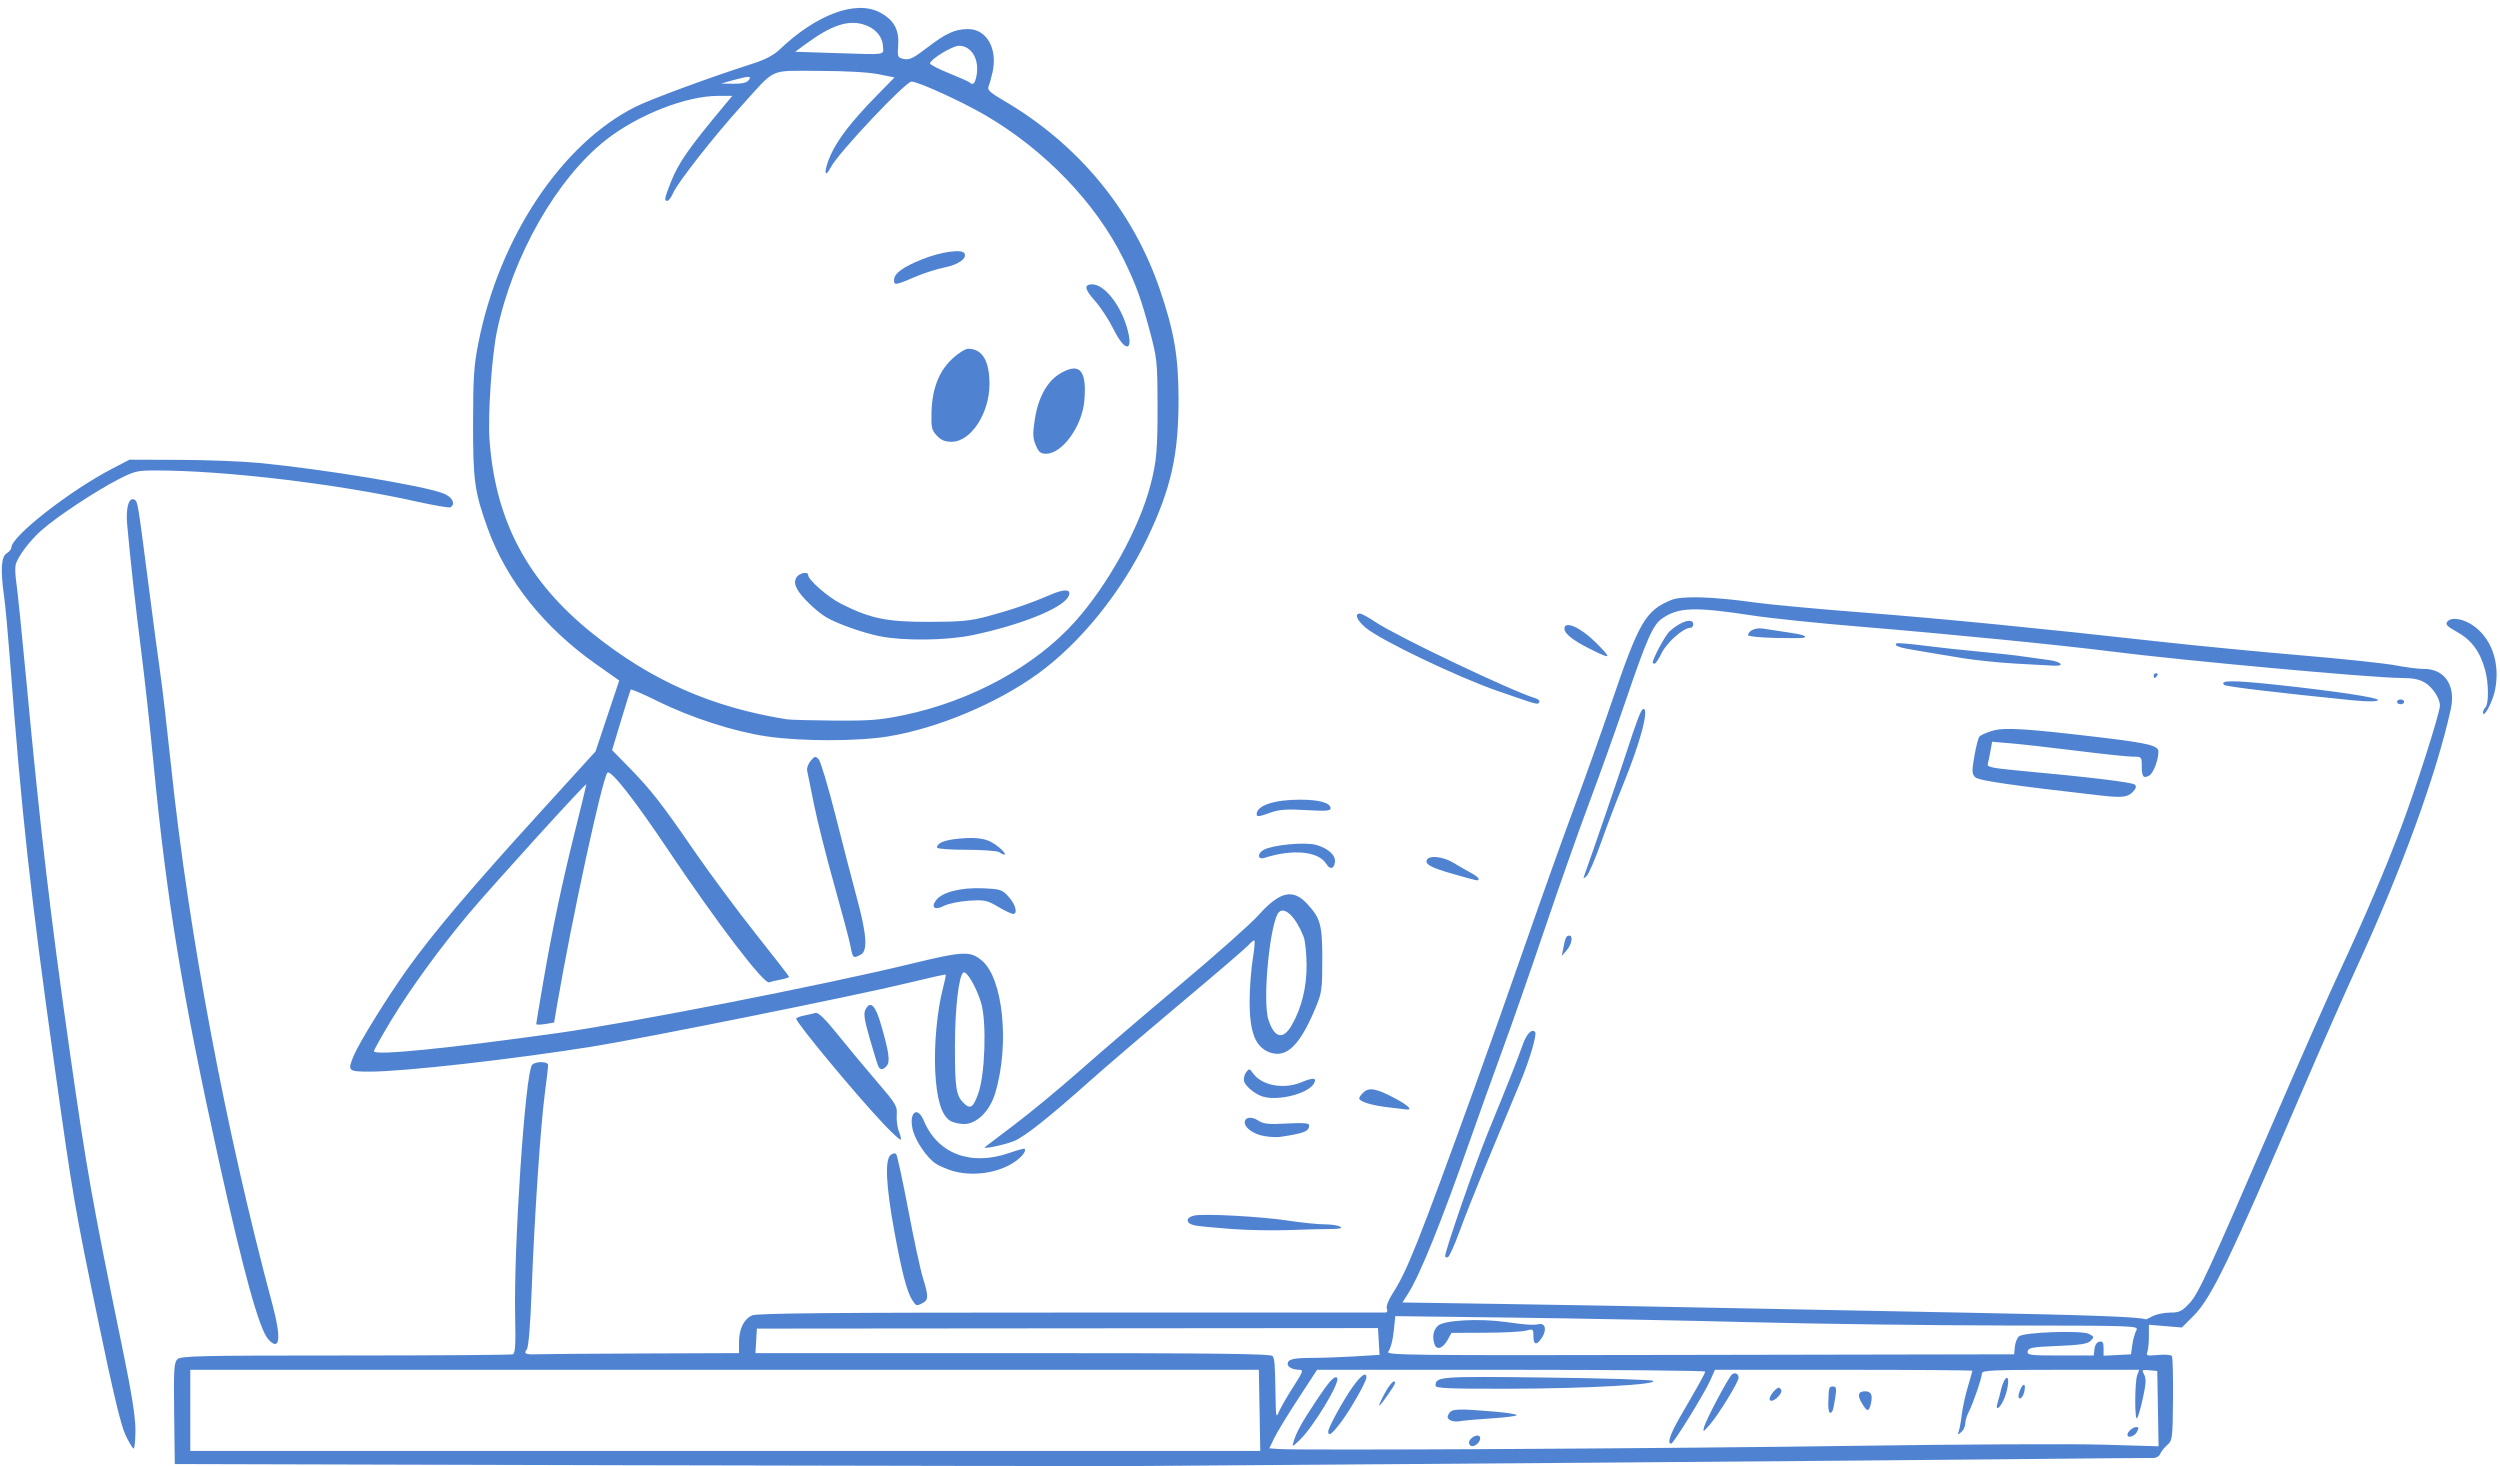 <?xml version="1.0" encoding="UTF-8" standalone="no"?><svg xmlns="http://www.w3.org/2000/svg" xmlns:xlink="http://www.w3.org/1999/xlink" fill="#000000" height="172.5" preserveAspectRatio="xMidYMid meet" version="1" viewBox="0.7 0.2 294.1 172.5" width="294.1" zoomAndPan="magnify"><g id="change1_1"><path d="M 74.023 172.57 L 21.262 172.43 L 21.188 166.492 C 21.121 161.371 21.172 160.492 21.559 160.109 C 21.957 159.707 24.035 159.66 41.324 159.66 C 51.953 159.66 60.816 159.598 61.02 159.52 C 61.316 159.406 61.375 158.469 61.301 155.098 C 61.121 146.848 62.488 126.484 63.285 125.492 C 63.664 125.023 65.184 125.035 65.184 125.512 C 65.184 125.715 65.004 127.262 64.781 128.949 C 64.277 132.805 63.566 143.484 63.242 152.02 C 63.086 156.188 62.879 158.691 62.672 158.941 C 62.254 159.445 62.539 159.574 63.922 159.516 C 64.539 159.488 70.125 159.445 76.34 159.422 L 87.637 159.379 L 87.637 158.105 C 87.637 156.539 88.195 155.391 89.176 154.941 C 89.738 154.688 98.625 154.605 126.594 154.609 L 163.648 154.609 C 163.887 154.609 163.965 154.434 163.855 154.148 C 163.75 153.879 164.02 153.16 164.516 152.387 C 166.238 149.707 167.508 146.516 174.086 128.367 C 175.652 124.047 178.426 116.215 180.25 110.969 C 182.074 105.719 184.602 98.648 185.863 95.25 C 187.125 91.855 189.086 86.355 190.219 83.027 C 193.523 73.324 194.258 72.059 197.289 70.789 C 198.523 70.273 202.148 70.379 207.051 71.066 C 208.75 71.305 214.43 71.836 219.68 72.242 C 229.102 72.973 240.262 74.066 255.039 75.711 C 259.207 76.172 266.598 76.887 271.457 77.297 C 276.32 77.707 281.309 78.238 282.543 78.477 C 283.777 78.711 285.219 78.898 285.746 78.887 C 288.258 78.832 289.629 80.816 289.016 83.605 C 287.332 91.262 283.246 102.484 277.953 113.973 C 276.551 117.016 273.703 123.473 271.621 128.324 C 262.883 148.672 260.844 152.895 258.746 154.996 L 257.375 156.367 L 255.438 156.207 L 253.496 156.043 L 253.496 157.406 C 253.496 158.156 253.414 158.988 253.312 159.254 C 253.145 159.684 253.289 159.723 254.582 159.598 C 255.387 159.523 256.117 159.582 256.207 159.73 C 256.301 159.883 256.355 162.168 256.332 164.812 C 256.289 169.441 256.266 169.645 255.648 170.195 C 255.293 170.512 254.922 170.984 254.82 171.246 C 254.719 171.512 254.352 171.723 253.996 171.715 C 253.645 171.699 245.781 171.777 236.52 171.867 C 221.305 172.023 157.219 172.52 135.484 172.656 C 130.699 172.684 103.043 172.641 74.023 172.57 Z M 148.875 166.117 L 148.789 161.344 L 23.086 161.344 L 23.086 170.887 L 148.957 170.887 Z M 218.77 170.289 C 231.234 170.105 244.406 170.043 248.035 170.148 L 254.633 170.34 L 254.559 165.914 L 254.48 161.484 L 253.547 161.395 C 252.672 161.312 252.633 161.344 252.938 161.91 C 253.191 162.383 253.16 162.992 252.789 164.668 C 252.531 165.852 252.223 166.922 252.102 167.047 C 251.809 167.363 251.824 162.766 252.121 161.977 L 252.359 161.344 L 243.105 161.344 C 235.078 161.344 233.852 161.402 233.852 161.766 C 233.852 162.289 232.801 165.355 232.277 166.355 C 232.066 166.766 231.891 167.367 231.891 167.695 C 231.887 168.023 231.676 168.465 231.414 168.68 C 231 169.016 230.965 169.004 231.125 168.574 C 231.223 168.309 231.387 167.422 231.484 166.609 C 231.582 165.797 231.902 164.332 232.195 163.352 C 232.488 162.367 232.73 161.516 232.73 161.457 C 232.73 161.395 225.914 161.344 217.586 161.344 L 202.445 161.344 L 201.914 162.543 C 201.23 164.09 197.574 170.027 197.297 170.035 C 196.785 170.055 197.184 168.883 198.387 166.809 C 200.688 162.852 201.285 161.77 201.293 161.555 C 201.293 161.441 191.023 161.344 178.469 161.344 L 155.641 161.344 L 153.395 164.781 C 152.164 166.672 150.898 168.75 150.59 169.398 L 150.023 170.578 L 151.035 170.66 C 153.242 170.848 197.414 170.605 218.77 170.289 Z M 152.887 169.766 C 153.215 168.672 153.824 167.566 155.477 165.078 C 157.086 162.652 157.691 161.988 157.996 162.293 C 158.434 162.73 155.195 168.098 153.574 169.625 C 152.688 170.461 152.68 170.461 152.887 169.766 Z M 173.512 169.914 C 173.512 169.375 174.535 168.812 174.781 169.215 C 175.012 169.582 174.418 170.328 173.898 170.328 C 173.688 170.328 173.512 170.141 173.512 169.914 Z M 250.973 168.98 C 250.973 168.625 251.605 168.082 252.02 168.082 C 252.309 168.082 252.324 168.211 252.094 168.645 C 251.805 169.188 250.973 169.434 250.973 168.98 Z M 156.953 168.613 C 156.953 168.125 158.836 164.707 159.91 163.238 C 160.859 161.945 161.445 161.562 161.445 162.234 C 161.445 162.73 159.625 165.941 158.445 167.52 C 157.418 168.895 156.953 169.234 156.953 168.613 Z M 201.168 168.082 C 201.414 167.156 204.105 162.102 204.484 161.855 C 204.852 161.617 205.227 161.828 205.227 162.285 C 205.227 162.777 202.855 166.641 201.84 167.801 C 201.062 168.691 201 168.719 201.168 168.082 Z M 171.27 167.254 C 170.941 167.035 170.918 166.863 171.16 166.477 C 171.508 165.922 172.16 165.895 176.531 166.262 C 177.957 166.383 179.125 166.57 179.125 166.676 C 179.125 166.785 177.77 166.957 176.109 167.062 C 174.449 167.168 172.777 167.316 172.391 167.395 C 172.004 167.473 171.5 167.406 171.27 167.254 Z M 215.781 165.203 C 215.828 163.402 215.855 163.309 216.344 163.309 C 216.723 163.309 216.766 163.52 216.598 164.645 C 216.488 165.375 216.34 166.07 216.27 166.188 C 215.949 166.703 215.754 166.305 215.781 165.203 Z M 219.723 165.273 C 219.172 164.34 219.301 163.871 220.102 163.871 C 220.816 163.871 221.02 164.285 220.801 165.281 C 220.57 166.332 220.348 166.332 219.723 165.266 Z M 235.699 165.203 C 235.812 164.855 236 164.148 236.117 163.625 C 236.238 163.105 236.469 162.543 236.637 162.379 C 237.109 161.906 237.016 163.391 236.488 164.707 C 236.016 165.887 235.348 166.309 235.699 165.203 Z M 163.578 164.152 C 164.234 162.945 164.812 162.363 164.812 162.91 C 164.812 163.148 163.125 165.555 162.957 165.555 C 162.879 165.555 163.156 164.922 163.578 164.152 Z M 208.875 164.773 C 208.875 164.328 209.766 163.305 210.016 163.461 C 210.395 163.695 210.34 164.051 209.836 164.551 C 209.367 165.023 208.875 165.137 208.875 164.773 Z M 238.215 164.082 C 238.469 163.234 238.902 162.789 238.902 163.371 C 238.902 164.047 238.602 164.715 238.293 164.715 C 238.145 164.715 238.109 164.43 238.215 164.082 Z M 169.582 163.203 C 169.582 162.133 170.031 162.098 182.613 162.254 C 189.309 162.332 194.957 162.508 195.164 162.641 C 195.859 163.078 187.332 163.551 178.355 163.57 C 171.082 163.586 169.582 163.523 169.582 163.203 Z M 152.867 163.309 C 153.945 161.641 154.059 161.344 153.605 161.344 C 152.793 161.344 152.184 161.043 152.184 160.645 C 152.184 160.102 152.855 159.941 155.109 159.941 C 156.23 159.941 158.461 159.863 160.07 159.766 L 162.988 159.586 L 162.898 158.012 L 162.805 156.434 L 126.273 156.465 L 89.738 156.496 L 89.656 157.938 L 89.57 159.379 L 119.879 159.379 C 143.816 159.379 150.234 159.453 150.414 159.73 C 150.652 160.102 150.688 160.555 150.758 164.57 C 150.801 167.008 150.816 167.066 151.199 166.184 C 151.418 165.684 152.168 164.387 152.867 163.309 Z M 237.727 158.629 C 237.773 158.141 237.996 157.59 238.215 157.406 C 238.812 156.91 245.629 156.68 246.461 157.125 C 247.062 157.445 247.074 157.504 246.645 157.934 C 246.285 158.297 245.434 158.43 242.758 158.539 C 239.781 158.66 239.316 158.742 239.238 159.172 C 239.152 159.617 239.48 159.66 243.074 159.66 L 247.004 159.66 L 247.094 158.891 C 247.148 158.43 247.379 158.086 247.672 158.031 C 248.055 157.957 248.164 158.129 248.164 158.812 L 248.164 159.688 L 249.777 159.605 L 251.391 159.52 L 251.547 158.398 C 251.633 157.781 251.844 157.023 252.012 156.715 C 252.316 156.156 252.23 156.152 236.699 156.133 C 228.109 156.121 214.641 155.949 206.77 155.746 C 198.898 155.543 186.242 155.301 178.648 155.203 L 164.844 155.031 L 164.652 156.855 C 164.551 157.859 164.273 158.898 164.035 159.172 C 163.621 159.641 165.355 159.66 200.621 159.59 L 237.641 159.52 Z M 169.48 158.391 C 169.152 157.535 169.301 156.664 169.859 156.156 C 170.578 155.504 174.699 155.281 177.863 155.723 C 180.352 156.07 180.969 156.109 181.781 155.969 C 182.512 155.84 182.672 156.68 182.09 157.57 C 181.477 158.508 181.09 158.434 181.09 157.383 C 181.09 156.531 181.062 156.512 180.18 156.742 C 179.676 156.871 177.508 156.98 175.359 156.984 L 171.453 157 L 170.988 157.84 C 170.453 158.805 169.738 159.066 169.48 158.395 Z M 253.957 155.031 C 254.398 154.801 255.316 154.613 255.996 154.613 C 257.062 154.613 257.371 154.465 258.242 153.543 C 259.328 152.391 260.25 150.395 268.801 130.613 C 271.469 124.441 274.621 117.305 275.809 114.758 C 278.934 108.043 281.254 102.605 283.18 97.5 C 284.918 92.891 287.734 84.047 287.734 83.207 C 287.734 82.363 286.887 81.066 285.969 80.508 C 285.309 80.105 284.559 79.961 283.148 79.957 C 279.918 79.957 257.336 77.891 249.148 76.848 C 243.168 76.086 229.875 74.773 219.539 73.922 C 214.676 73.523 208.992 72.934 206.91 72.613 C 200.008 71.559 198.141 71.621 196.191 72.988 C 195.152 73.715 194.387 75.461 191.949 82.629 C 190.793 86.02 188.875 91.387 187.688 94.551 C 186.5 97.715 184.16 104.348 182.488 109.285 C 180.816 114.227 178.547 120.73 177.441 123.738 C 176.34 126.75 174.637 131.484 173.664 134.262 C 170.281 143.895 167.773 150.121 166.383 152.32 L 165.688 153.422 L 177.668 153.602 C 184.258 153.699 195.395 153.898 202.418 154.047 C 209.441 154.195 222.895 154.457 232.309 154.629 C 246.383 154.891 252.809 155.133 253.113 155.418 C 253.137 155.438 253.516 155.262 253.957 155.031 Z M 170.707 147.969 C 170.707 147.316 174.238 137.113 175.691 133.562 C 177.996 127.938 179.285 124.68 179.84 123.086 C 180.281 121.82 180.887 121.195 181.289 121.598 C 181.539 121.848 180.672 124.809 179.562 127.48 C 179.043 128.742 177.457 132.551 176.039 135.945 C 174.621 139.344 172.984 143.441 172.402 145.055 C 171.816 146.672 171.195 148.039 171.023 148.098 C 170.848 148.152 170.707 148.098 170.707 147.969 Z M 184.617 111.672 C 184.84 110.516 184.961 110.266 185.316 110.266 C 185.785 110.266 185.598 111.309 185.008 111.992 L 184.43 112.652 Z M 187.105 103.109 C 188.113 100.301 191.027 91.797 191.867 89.219 C 193.352 84.668 193.762 83.605 194.039 83.605 C 194.73 83.605 193.617 87.711 191.57 92.688 C 190.879 94.363 189.75 97.332 189.059 99.285 C 188.367 101.234 187.602 103.02 187.352 103.25 C 186.949 103.629 186.926 103.617 187.105 103.109 Z M 247.883 93.789 C 237.371 92.598 233.453 92.031 233.059 91.633 C 232.668 91.242 232.656 90.938 232.961 89.172 C 233.152 88.062 233.418 87.016 233.559 86.852 C 233.695 86.684 234.391 86.375 235.105 86.164 C 236.531 85.746 239.094 85.906 248.164 86.992 C 253.402 87.621 254.621 87.926 254.617 88.609 C 254.617 89.617 254.008 91.191 253.523 91.449 C 252.836 91.816 252.656 91.574 252.656 90.297 C 252.656 89.238 252.637 89.219 251.602 89.215 C 251.023 89.215 248.066 88.902 245.027 88.523 C 241.988 88.141 238.5 87.75 237.277 87.648 L 235.051 87.461 L 234.859 88.551 C 234.75 89.148 234.609 89.836 234.539 90.07 C 234.434 90.43 235.02 90.559 238.133 90.848 C 246.703 91.641 251.57 92.23 251.852 92.512 C 252.062 92.723 251.977 92.984 251.562 93.402 C 250.969 93.992 250.297 94.062 247.883 93.789 Z M 282.684 82.766 C 282.684 82.609 282.875 82.484 283.105 82.484 C 283.336 82.484 283.527 82.609 283.527 82.766 C 283.527 82.918 283.336 83.047 283.105 83.047 C 282.875 83.047 282.684 82.918 282.684 82.766 Z M 277.352 82.574 C 268.633 81.695 262.566 80.969 262.359 80.777 C 261.75 80.207 263.387 80.207 268.59 80.766 C 275.395 81.5 280.438 82.258 280.438 82.543 C 280.438 82.754 279.289 82.766 277.352 82.57 Z M 254.059 79.676 C 254.059 79.523 254.191 79.398 254.355 79.398 C 254.52 79.398 254.574 79.523 254.48 79.676 C 254.383 79.832 254.25 79.957 254.184 79.957 C 254.113 79.957 254.059 79.832 254.059 79.676 Z M 237.922 78.273 C 235.914 78.164 233.012 77.867 231.465 77.605 C 229.922 77.348 227.609 76.961 226.328 76.75 C 224.078 76.383 223.5 76.184 223.793 75.891 C 223.871 75.812 225.312 75.93 226.996 76.145 C 228.684 76.363 231.641 76.684 233.57 76.859 C 235.5 77.035 237.836 77.293 238.762 77.434 C 239.688 77.574 241.047 77.762 241.781 77.855 C 243.188 78.039 243.66 78.586 242.34 78.512 C 241.918 78.488 239.93 78.379 237.922 78.273 Z M 195.121 78.168 C 195.121 77.672 196.605 74.918 197.129 74.449 C 198.445 73.262 199.895 72.84 199.895 73.645 C 199.895 73.875 199.723 74.062 199.516 74.062 C 198.73 74.062 196.777 75.797 196.184 77.016 C 195.848 77.707 195.473 78.273 195.348 78.273 C 195.223 78.273 195.121 78.227 195.121 78.168 Z M 209.508 75.246 C 207.77 75.203 206.348 75.062 206.348 74.93 C 206.348 74.398 207.227 74.008 208.098 74.148 C 208.602 74.23 209.879 74.426 210.93 74.578 C 212.809 74.852 213.352 75.031 212.891 75.227 C 212.766 75.281 211.242 75.289 209.508 75.246 Z M 15.453 168.992 C 14.922 167.855 13.996 163.984 12.312 155.871 C 9.457 142.094 9.266 140.977 7.109 125.562 C 4.266 105.246 3.246 95.961 1.887 77.992 C 1.645 74.828 1.332 71.418 1.188 70.414 C 0.742 67.301 0.832 65.703 1.477 65.297 C 1.785 65.105 2.039 64.797 2.039 64.609 C 2.039 63.293 8.91 57.922 13.926 55.32 L 15.93 54.277 L 21.824 54.297 C 25.066 54.309 29.297 54.473 31.227 54.664 C 39 55.426 50.617 57.352 52.875 58.254 C 53.918 58.672 54.332 59.488 53.699 59.879 C 53.559 59.965 51.758 59.66 49.699 59.199 C 40.363 57.117 27.141 55.543 18.969 55.543 C 16.832 55.543 16.504 55.621 14.52 56.648 C 11.852 58.031 7.383 60.992 5.609 62.559 C 4.18 63.82 2.781 65.684 2.539 66.656 C 2.457 66.984 2.496 67.93 2.625 68.762 C 2.754 69.594 3.312 75.074 3.863 80.941 C 5.438 97.746 6.664 108.168 8.914 123.945 C 10.914 137.957 11.523 141.383 15.074 158.668 C 16.184 164.047 16.633 166.867 16.633 168.422 C 16.633 169.621 16.535 170.605 16.422 170.605 C 16.305 170.605 15.871 169.879 15.453 168.992 Z M 32.25 157.742 C 31.203 156.586 29.355 149.906 26.488 136.93 C 22.145 117.246 20.297 106.031 18.742 89.836 C 18.352 85.777 17.723 80.031 17.344 77.066 C 16.652 71.656 15.973 65.52 15.656 61.852 C 15.484 59.855 15.883 58.586 16.551 59 C 16.902 59.215 16.934 59.414 18.172 69.012 C 18.719 73.258 19.348 77.992 19.574 79.535 C 19.801 81.078 20.371 86.004 20.844 90.48 C 22.926 110.176 27.277 133.262 32.766 153.727 C 33.824 157.668 33.621 159.258 32.25 157.742 Z M 108.012 153.137 C 107.375 152.141 106.77 149.781 105.867 144.82 C 104.926 139.625 104.789 136.641 105.469 136.078 C 105.723 135.867 105.992 135.824 106.125 135.973 C 106.25 136.113 106.891 139.07 107.551 142.543 C 108.207 146.016 108.984 149.613 109.273 150.539 C 109.938 152.668 109.938 153.117 109.262 153.477 C 108.523 153.871 108.473 153.859 108.012 153.137 Z M 145.59 144.781 C 143.738 144.648 141.809 144.461 141.309 144.367 C 140.199 144.164 140.102 143.469 141.145 143.207 C 142.211 142.938 149.02 143.301 152.301 143.801 C 153.828 144.035 155.723 144.227 156.508 144.23 C 157.293 144.23 158.125 144.355 158.359 144.508 C 158.656 144.699 158.328 144.777 157.211 144.781 C 156.348 144.781 154.137 144.84 152.297 144.906 C 150.461 144.973 147.441 144.918 145.59 144.781 Z M 112.676 137.918 C 112.016 137.715 111.16 137.34 110.777 137.086 C 109.785 136.438 108.453 134.508 108.105 133.223 C 107.547 131.137 108.594 130.164 109.379 132.043 C 111.008 135.945 114.922 137.414 119.465 135.824 C 120.379 135.504 121.168 135.289 121.227 135.344 C 121.473 135.59 120.945 136.281 120.035 136.902 C 118.102 138.223 115.012 138.648 112.676 137.918 Z M 116.551 135.152 C 116.625 135.09 118.199 133.895 120.051 132.496 C 121.902 131.102 125.375 128.23 127.77 126.113 C 130.16 123.996 135.496 119.434 139.621 115.969 C 143.75 112.508 147.852 108.859 148.742 107.867 C 151.246 105.07 152.789 104.707 154.469 106.52 C 156.051 108.234 156.254 108.973 156.254 113.074 C 156.254 116.621 156.203 116.988 155.434 118.828 C 153.637 123.141 152.066 124.684 150.137 124.027 C 148.383 123.43 147.688 121.668 147.707 117.871 C 147.715 116.391 147.883 114.199 148.078 113.004 C 148.277 111.809 148.352 110.828 148.25 110.828 C 148.145 110.828 147.82 111.098 147.527 111.426 C 147.234 111.754 143.645 114.832 139.555 118.262 C 135.465 121.695 130.664 125.801 128.891 127.383 C 124.168 131.598 121.32 133.859 120.051 134.41 C 119.043 134.848 116.23 135.445 116.551 135.152 Z M 152.668 120.789 C 153.832 118.754 154.43 116.301 154.406 113.676 C 154.395 112.34 154.238 110.867 154.059 110.406 C 153.188 108.176 151.918 106.867 151.199 107.465 C 150.129 108.352 149.172 117.91 149.926 120.191 C 150.637 122.344 151.656 122.562 152.668 120.789 Z M 104.727 132.508 C 101.566 129.195 94.375 120.535 94.371 120.043 C 94.371 119.938 94.781 119.77 95.281 119.672 C 95.785 119.57 96.398 119.43 96.648 119.359 C 96.961 119.273 97.785 120.078 99.27 121.926 C 100.461 123.406 102.523 125.887 103.855 127.434 C 106.113 130.062 106.27 130.324 106.191 131.371 C 106.148 131.984 106.266 132.859 106.453 133.316 C 106.641 133.77 106.734 134.199 106.664 134.273 C 106.59 134.344 105.719 133.551 104.727 132.508 Z M 149.457 133.852 C 148.223 133.656 147.133 132.906 147.133 132.246 C 147.133 131.613 147.926 131.5 148.723 132.023 C 149.34 132.426 149.914 132.488 152.09 132.371 C 154.059 132.27 154.711 132.32 154.711 132.582 C 154.711 133.297 154.117 133.531 151.203 133.957 C 150.895 134 150.109 133.957 149.457 133.852 Z M 112.43 132.023 C 111.43 131.324 110.879 129.453 110.719 126.223 C 110.566 123.129 110.949 119.016 111.637 116.422 C 111.852 115.598 111.996 114.891 111.953 114.848 C 111.91 114.805 109.801 115.277 107.262 115.895 C 101.582 117.281 76.449 122.344 70.516 123.297 C 61.098 124.809 48.207 126.266 44.234 126.266 C 41.625 126.266 41.559 126.199 42.305 124.41 C 42.98 122.797 46.25 117.516 48.676 114.125 C 51.656 109.957 56.117 104.688 64.156 95.855 L 70.758 88.598 L 72.152 84.426 L 73.547 80.258 L 70.844 78.352 C 64.703 74.031 60.266 68.465 58.062 62.328 C 56.523 58.047 56.344 56.73 56.352 49.93 C 56.359 44.539 56.453 43.152 56.992 40.461 C 59.457 28.105 66.75 17.152 75.426 12.777 C 77.23 11.871 84.211 9.297 89.301 7.668 C 90.695 7.223 91.723 6.684 92.391 6.047 C 96.707 1.926 101.324 0.195 104.148 1.633 C 105.824 2.488 106.496 3.664 106.363 5.504 C 106.258 6.91 106.285 6.973 107.031 7.137 C 107.676 7.277 108.145 7.055 109.723 5.844 C 111.996 4.098 113.043 3.621 114.598 3.621 C 116.766 3.621 118.074 5.926 117.469 8.664 C 117.312 9.363 117.094 10.145 116.984 10.402 C 116.824 10.77 117.211 11.121 118.773 12.031 C 127.535 17.148 133.953 24.91 137.137 34.234 C 138.832 39.195 139.336 42.156 139.344 47.121 C 139.352 53.668 138.484 57.57 135.734 63.379 C 132.699 69.781 127.805 75.855 122.73 79.508 C 117.91 82.98 111.02 85.863 105.242 86.824 C 101.629 87.426 94.891 87.43 90.863 86.824 C 86.992 86.25 81.941 84.613 78.016 82.66 C 76.348 81.836 74.945 81.234 74.895 81.328 C 74.844 81.418 74.332 83.059 73.754 84.969 L 72.707 88.445 L 74.664 90.441 C 77.281 93.117 78.512 94.691 82.379 100.312 C 84.18 102.93 87.426 107.301 89.59 110.031 C 91.758 112.758 93.527 115.047 93.527 115.121 C 93.527 115.191 93.078 115.336 92.527 115.438 C 91.977 115.543 91.367 115.688 91.18 115.762 C 90.562 115.996 85.082 108.809 79.281 100.16 C 75.285 94.199 72.547 90.719 72.16 91.102 C 71.57 91.695 67.977 108.262 66.242 118.395 L 65.883 120.496 L 64.832 120.668 C 64.254 120.762 63.781 120.766 63.781 120.668 C 63.781 120.578 64.16 118.289 64.629 115.59 C 65.691 109.41 66.855 103.914 68.438 97.598 C 69.117 94.879 69.676 92.57 69.676 92.465 C 69.676 92.207 58.629 104.375 55.801 107.742 C 52.422 111.77 48.996 116.477 46.734 120.211 C 45.613 122.059 44.695 123.703 44.695 123.867 C 44.695 124.406 53.207 123.562 66.305 121.73 C 74.879 120.531 97.48 116.102 107.84 113.59 C 114.055 112.082 114.836 112.047 116.215 113.207 C 118.707 115.305 119.488 123.066 117.785 128.773 C 117.148 130.902 115.613 132.43 114.113 132.43 C 113.512 132.43 112.754 132.242 112.43 132.016 Z M 115.805 128.77 C 116.586 126.516 116.773 120.484 116.137 118.246 C 115.621 116.449 114.422 114.367 114.039 114.605 C 113.492 114.941 113.047 118.766 113.039 123.176 C 113.035 128.18 113.164 129.059 114.039 129.938 C 114.848 130.746 115.203 130.512 115.805 128.77 Z M 107.02 84.328 C 114.969 82.676 122.492 78.566 127.176 73.316 C 131.07 68.957 134.73 62.32 136.051 57.227 C 136.77 54.457 136.891 53.039 136.871 47.543 C 136.855 42.777 136.805 42.301 135.957 39.125 C 134.957 35.383 134.312 33.613 132.883 30.703 C 129.629 24.086 123.582 17.801 116.543 13.715 C 113.77 12.105 108.703 9.801 107.934 9.797 C 107.227 9.797 99.363 18.133 98.453 19.852 C 97.629 21.41 97.594 20.297 98.414 18.445 C 99.223 16.609 100.922 14.418 103.836 11.445 L 105.93 9.309 L 104.012 8.926 C 102.828 8.695 100.125 8.543 96.996 8.539 C 91.09 8.531 92.051 8.098 87.977 12.598 C 84.715 16.199 80.414 21.68 79.883 22.914 C 79.664 23.418 79.363 23.828 79.211 23.828 C 78.812 23.828 78.859 23.566 79.605 21.66 C 80.508 19.359 81.723 17.617 85.969 12.531 L 86.848 11.48 L 85.18 11.48 C 81.43 11.48 75.773 13.695 72.012 16.637 C 66.203 21.184 60.992 30.328 59.152 39.211 C 58.543 42.16 58.074 49.086 58.293 52.008 C 58.992 61.516 62.773 68.613 70.414 74.73 C 77.336 80.277 84.406 83.402 93.25 84.82 C 93.633 84.883 96.16 84.949 98.859 84.969 C 103.055 85 104.246 84.906 107.02 84.328 Z M 104.195 75.047 C 102.16 74.637 99.043 73.523 97.832 72.773 C 96.637 72.031 94.938 70.375 94.48 69.5 C 94.176 68.922 94.148 68.586 94.371 68.168 C 94.664 67.617 95.773 67.371 95.773 67.855 C 95.773 68.414 98.113 70.453 99.633 71.223 C 103.086 72.965 105.008 73.363 109.945 73.355 C 113.703 73.352 114.828 73.246 116.824 72.715 C 119.586 71.98 121.914 71.188 124.18 70.203 C 125.992 69.414 126.855 69.496 126.367 70.41 C 125.633 71.785 120.656 73.77 115.066 74.926 C 112.023 75.551 106.988 75.609 104.191 75.047 Z M 122.543 52.562 C 122.195 51.723 122.176 51.207 122.43 49.566 C 122.84 46.93 123.887 45.035 125.441 44.125 C 127.73 42.781 128.582 43.77 128.258 47.379 C 127.984 50.367 125.66 53.578 123.762 53.578 C 123.117 53.578 122.891 53.387 122.543 52.562 Z M 110.906 51.449 C 110.305 50.805 110.234 50.496 110.281 48.695 C 110.355 45.914 111.168 43.844 112.758 42.375 C 113.441 41.746 114.266 41.227 114.59 41.227 C 116.254 41.227 117.102 42.633 117.102 45.379 C 117.102 48.836 114.91 52.172 112.641 52.172 C 111.871 52.172 111.406 51.977 110.906 51.449 Z M 131.695 38.926 C 131.156 37.832 130.168 36.328 129.5 35.582 C 128.273 34.207 128.188 33.652 129.199 33.652 C 130.582 33.652 132.457 35.977 133.262 38.688 C 134.125 41.594 133.094 41.754 131.695 38.926 Z M 105.879 33.141 C 105.879 32.371 106.895 31.621 109.176 30.707 C 111.355 29.832 113.828 29.473 114.145 29.984 C 114.512 30.578 113.469 31.328 111.828 31.66 C 110.949 31.836 109.469 32.305 108.543 32.695 C 106 33.777 105.879 33.801 105.879 33.141 Z M 88.758 9.656 C 89.207 9.113 88.832 9.109 86.934 9.637 L 85.531 10.027 L 86.969 10.051 C 87.93 10.066 88.523 9.938 88.758 9.656 Z M 115.578 9.098 C 115.938 7.184 114.992 5.586 113.504 5.586 C 112.746 5.586 110.195 7.137 110.102 7.652 C 110.078 7.789 111.082 8.309 112.332 8.812 C 113.582 9.316 114.684 9.809 114.777 9.902 C 115.156 10.281 115.402 10.031 115.578 9.098 Z M 104.57 5.633 C 104.516 4.438 103.566 3.422 102.152 3.039 C 100.375 2.562 98.461 3.215 95.641 5.27 L 94.242 6.289 L 98.586 6.43 C 105.215 6.641 104.621 6.723 104.57 5.633 Z M 163.973 130.461 C 161.992 130.223 160.602 129.789 160.602 129.402 C 160.602 129.266 160.84 128.941 161.133 128.68 C 161.793 128.082 162.688 128.266 164.883 129.449 C 166.406 130.273 166.93 130.801 166.145 130.719 C 165.953 130.695 164.973 130.582 163.973 130.461 Z M 149.098 129.148 C 148.23 128.824 147.195 127.938 147.055 127.406 C 146.977 127.102 147.082 126.625 147.289 126.348 C 147.648 125.867 147.688 125.875 148.117 126.477 C 149.137 127.906 151.719 128.383 153.77 127.527 C 155.191 126.934 155.645 126.969 155.285 127.641 C 154.613 128.891 150.855 129.809 149.098 129.148 Z M 104.062 125.719 C 103.973 125.57 103.516 124.121 103.051 122.496 C 102.375 120.145 102.266 119.418 102.516 118.957 C 103.102 117.863 103.684 118.441 104.359 120.793 C 105.277 123.961 105.434 125.086 105.027 125.57 C 104.633 126.047 104.297 126.098 104.062 125.719 Z M 101.02 112.582 C 100.953 112.469 100.812 111.902 100.711 111.324 C 100.605 110.75 99.766 107.594 98.844 104.316 C 97.922 101.035 96.848 96.77 96.457 94.836 C 96.066 92.906 95.703 91.102 95.648 90.832 C 95.59 90.562 95.777 90.055 96.062 89.707 C 96.523 89.148 96.625 89.125 96.996 89.5 C 97.227 89.73 98.117 92.699 98.977 96.094 C 99.836 99.492 100.98 103.91 101.523 105.918 C 102.664 110.141 102.793 112.059 101.965 112.504 C 101.32 112.848 101.18 112.859 101.02 112.582 Z M 118.086 106.855 C 116.801 106.102 116.512 106.043 114.68 106.16 C 113.578 106.23 112.27 106.5 111.77 106.758 C 110.695 107.316 110.191 106.996 110.793 106.137 C 111.469 105.168 113.723 104.582 116.305 104.699 C 118.438 104.797 118.602 104.852 119.375 105.715 C 120.207 106.648 120.469 107.766 119.84 107.711 C 119.645 107.695 118.855 107.309 118.086 106.855 Z M 171.625 103.008 C 168.973 102.25 168.254 101.848 168.586 101.312 C 168.914 100.785 170.52 100.988 171.688 101.703 C 172.305 102.078 173.223 102.605 173.723 102.871 C 174.227 103.137 174.637 103.457 174.637 103.582 C 174.637 103.871 174.703 103.887 171.625 103.008 Z M 156.727 101.828 C 155.797 100.34 152.797 100.047 149.449 101.121 C 148.633 101.383 148.566 100.598 149.371 100.168 C 150.453 99.59 154.195 99.234 155.496 99.586 C 156.941 99.977 157.863 100.82 157.742 101.633 C 157.625 102.441 157.164 102.531 156.727 101.828 Z M 118.227 100.445 C 117.996 100.293 116.258 100.172 114.367 100.168 C 112.477 100.168 110.93 100.055 110.93 99.918 C 110.93 99.371 111.797 99.016 113.531 98.855 C 115.918 98.633 117.031 98.875 118.227 99.883 C 119.148 100.66 119.148 101.043 118.227 100.445 Z M 148.535 95.973 C 148.535 94.961 150.602 94.273 153.645 94.273 C 155.891 94.273 157.234 94.652 157.234 95.293 C 157.234 95.594 156.648 95.633 154.359 95.5 C 152.105 95.367 151.207 95.43 150.219 95.777 C 148.746 96.301 148.535 96.324 148.535 95.973 Z M 292.797 84.012 C 292.793 83.852 292.922 83.586 293.086 83.422 C 293.484 83.02 293.477 80.641 293.07 79.102 C 292.496 76.922 291.496 75.535 289.816 74.586 C 288.523 73.859 288.336 73.652 288.625 73.305 C 289.109 72.723 290.641 73.016 291.824 73.918 C 293.93 75.523 294.836 78.391 294.203 81.434 C 293.918 82.82 292.824 84.824 292.797 84.012 Z M 176.879 81.484 C 172.184 79.859 163.141 75.531 161.375 74.059 C 160.332 73.188 159.996 72.379 160.676 72.379 C 160.871 72.379 161.695 72.828 162.508 73.375 C 165 75.051 178.539 81.504 181.305 82.332 C 181.656 82.438 181.867 82.641 181.781 82.785 C 181.566 83.125 181.852 83.203 176.879 81.484 Z M 187.633 76.48 C 185.711 75.512 184.738 74.734 184.738 74.16 C 184.738 73.172 186.609 73.98 188.371 75.73 C 190.402 77.754 190.32 77.836 187.633 76.48 Z M 187.633 76.48" fill="#4f83d1"/></g></svg>